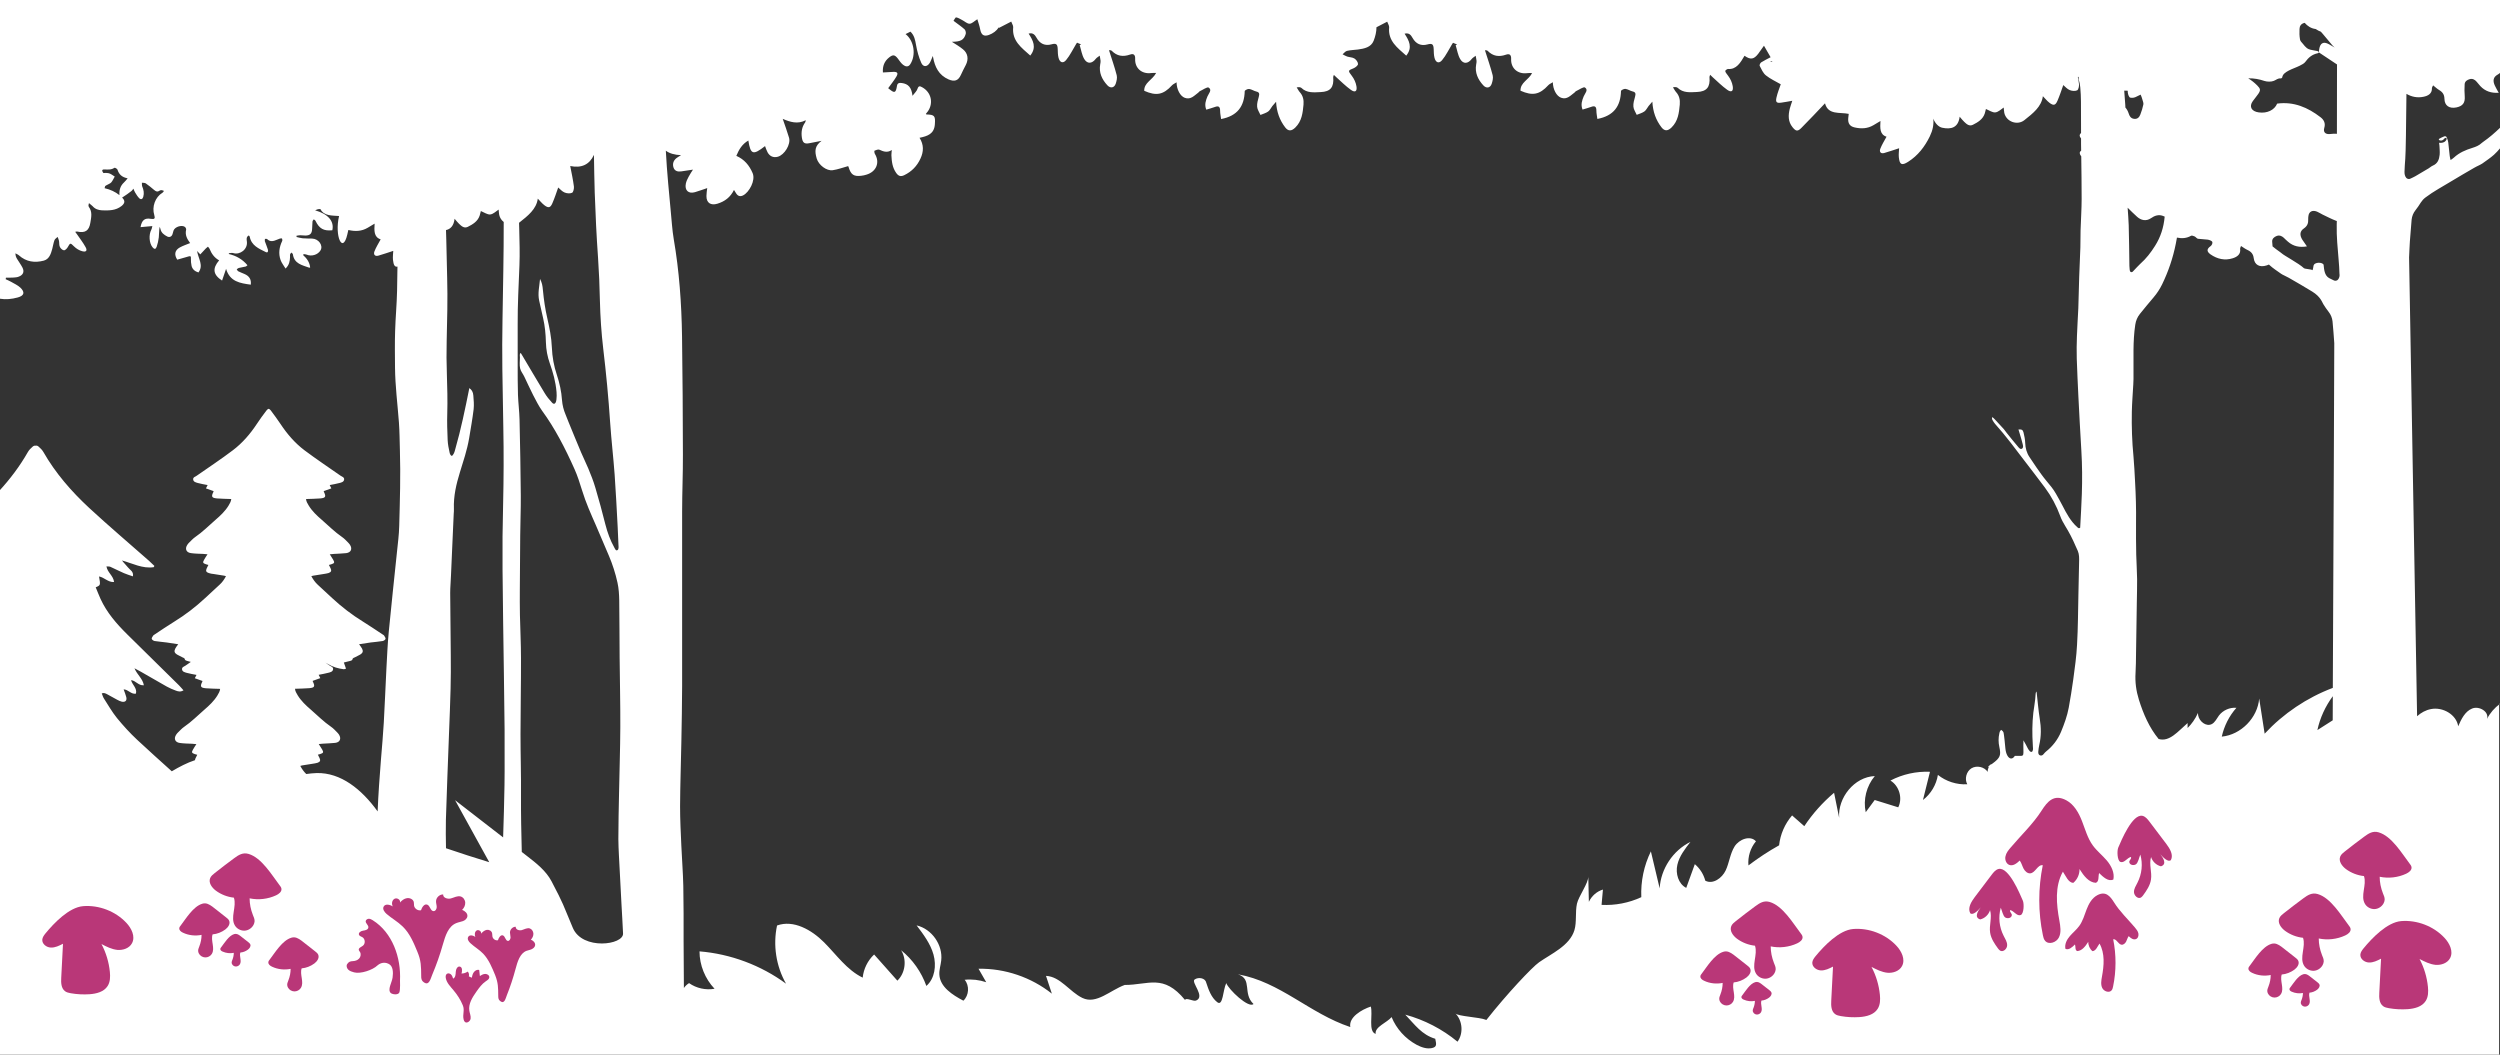 <?xml version="1.0" encoding="utf-8"?>
<!-- Generator: Adobe Illustrator 26.2.1, SVG Export Plug-In . SVG Version: 6.00 Build 0)  -->
<svg version="1.1" id="Layer_1" xmlns="http://www.w3.org/2000/svg" xmlns:xlink="http://www.w3.org/1999/xlink" x="0px" y="0px"
	 width="2560px" height="1080px" viewBox="0 0 2560 1080" style="enable-background:new 0 0 2560 1080;" xml:space="preserve">
<rect x="0" y="0" width="2560" height="1080" fill="#333333" stroke="none"/>
<style type="text/css">
	.st0{fill:#FFFFFF;}
	.st1{fill:#B93778;}
</style>
<path class="st0" d="M2560,720.7c-5.6,4.1-10.2,9.4-13.3,15.5c2.4-7.5-8.2-13.7-15.4-10.6c-7.2,3-11,10.9-14.1,18.1
	c-1.9-12.1-15.9-20-27.9-17.6c-5.3,1-10.2,3.7-14.2,7.3l-8.2-469.8c0.3-5.4,0.4-10.8,0.8-16.3c0.5-7.5,1.1-14.9,1.8-22.4
	c0.4-3.6,1.7-6.8,4-9.7c2-2.5,3.7-5.1,5.4-7.8c1.3-2,2.8-3.7,4.8-5.2c8.3-6.3,17.5-11.1,26.3-16.5c7.8-4.8,15.8-9.3,23.8-14
	c1.5-0.9,3.1-1.6,4.7-2.4c1.1-0.6,2.3-1.1,3.3-1.8c4-2.9,8.3-5.7,12-9c2.3-2.1,4.4-4.4,6.4-6.8v-21c-5.4,5.2-11,10.1-17.2,14.4
	c-0.6,0.4-1.2,0.8-1.7,1.3c-2.7,2.6-6,3.9-9.5,5c-6.9,2.1-13.5,4.9-18.9,9.9c-0.9,0.9-2,1.5-3.5,2.6c-0.4-1.7-0.8-3-0.9-4.3
	c-0.5-4.6-0.9-9.2-1.5-13.8c-0.2-1.6-0.8-3.2-1.4-4.8c-0.4-1.2-1.5-1.8-2.6-1.4c-1.8,0.7-3.5,1.5-5.1,2.4c-0.9,0.5-0.7,1.4,0.3,1.7
	c1.5,0.5,2.8,0.2,3.9-0.8c0.5-0.4,0.8-1.1,1.4-1.4c0.5-0.3,1.2-0.3,1.7-0.4c0,0.6,0.3,1.3,0,1.8c-1.1,2.4-3.6,3.6-6.5,3.4
	c-0.3,0-0.7-0.1-1.1-0.1c0.1,1.1,0.3,2.1,0.4,3.1c0.1,3.1,0.5,6.1,0.2,9.2c-0.5,4.8-2,9-7,11.1c-1.5,0.6-2.8,1.9-4.3,2.8
	c-4.6,2.7-9.1,5.4-13.7,8.1c-1.6,0.9-3.4,1.7-5.1,2.5c-1.3,0.7-3.3,0.2-4.2-1c-1.4-1.8-1.7-3.9-1.7-6c0.2-4.5,0.4-9,0.8-13.5
	c0.5-5.2,0.9-34.6,1.2-66.4c5.3,3.1,11.2,4.3,17.4,3c4.7-0.9,8.9-3.2,8.7-8.8c0-0.9,0.7-1.7,1.2-2.9c2.3,1.8,4.1,3.6,6.2,4.8
	c3.7,2.2,5.3,4.8,5.4,8.9c0.1,7.1,5,10.4,12.3,8.9c6.5-1.4,8.9-4.7,8.5-11.1c-0.3-4.2-0.4-8.5-0.1-12.7c0.2-2.8,2.4-4.4,5.3-5.2
	c2.8-0.7,5.1,0.5,6.9,2.6c1.3,1.5,2.5,3.1,3.9,4.6c5,5.3,11.2,7.3,18.8,6.8c-1.5-2.6-2.8-4.9-3.9-7.2c-2.4-5-1.8-8.9,2.8-11.4
	c1.1-0.6,2-1.3,2.8-2.1V0H0v305.9c5.9,1,12,0.4,18.2-1.3c6.6-1.8,7.6-5.4,2.6-10.1c-2.7-2.5-6.3-4.1-9.6-6c-1.7-1-3.6-1.7-5.4-2.6
	c0.1-0.5,0.2-1.1,0.3-1.6c2.7,0,5.3,0.1,8-0.1c1.8-0.1,3.7-0.3,5.3-1c4.4-1.7,5.7-5.1,3.6-9.2c-1.6-3.1-3.8-6-5.6-9
	c-0.9-1.5-1.6-3.2-1.6-5.6c1.2,0.7,2.6,1.2,3.6,2.1c7.5,6.7,16.2,7.8,25.4,5.4c5.6-1.5,7.3-6.9,8.7-12c0.8-3,1.2-6.1,2.3-9
	c0.5-1.3,2.1-2.2,3.2-3.3c0.5,1.3,1.1,2.6,1.4,4c0.4,2.1,0,4.4,0.9,6.2c0.7,1.6,2.6,3.3,4.1,3.5c1.2,0.2,3.1-1.7,3.9-3.1
	c2.7-4.8,2.7-4.6,6.6-0.8c2.2,2.2,5.2,4,8.1,4.8c4.2,1.2,5.7-0.5,3.6-4.2c-2.6-4.7-5.9-8.9-8.9-13.3c-0.4-0.7-0.9-1.3-1.7-2.3
	c1-0.2,1.5-0.4,2-0.3c8.1,1.8,12.2-0.8,13.5-8.9c0.9-5.5,2.3-11.2-1.5-16.3c-0.3-0.4-0.4-1.1-0.4-1.6c0-0.5,0.2-1,0.5-2.3
	c1.5,1.3,2.7,2.1,3.7,3.1c2.6,3,5.9,4.1,9.8,4.3c7,0.2,13.8,0.3,19.8-4.4c3.4-2.7,4-5.3,0.9-8.4c-0.1-0.1-0.2-0.2-0.3-0.3
	c0.2-0.1,0.5-0.2,0.7-0.4c3.1-1.9,6-4.1,8.9-6.3c0.6-0.4,1-1.1,2-2.4c0.7,1.6,1.1,2.8,1.7,3.8c1.3,2.1,2.6,4.4,4.4,6.1
	c1.6,1.5,3.3,0.9,4-1.5c1.1-3.8,0.4-7.3-1.1-10.8c-0.4-1.1-0.2-2.4-0.3-3.7c1.3,0.2,3,0,4,0.7c3,2,5.7,4.4,8.5,6.7
	c1.7,1.4,3.2,2.3,5.3,0.9c0.6-0.4,1.5-0.8,2.2-0.7c0.9,0,1.7,0.5,2.6,0.8c-0.5,0.6-0.9,1.5-1.6,1.9c-7.3,4.4-11,14.3-8.3,22.9
	c1.1,3.5,0.2,4.4-3.5,3.8c-6.2-1.1-9.3,1.2-10.6,8.5c4-0.4,7.7-0.7,12.1-1.1c-0.3,1-0.4,2.5-1.1,3.8c-2.7,5.2-2.2,13.6,1.3,17.9
	c1.8,2.2,3.2,2.2,4.2-0.4c1.1-3.1,1.8-6.4,2.2-9.7c0.4-3.5,0.2-7.1,0.9-10.8c0.3,0.7,0.7,1.5,0.8,2.2c0.8,3.9,3.7,6,7,7.7
	c2.4,1.2,4.7,0,5.4-2.6c0.4-1.2,0.6-2.4,1-3.5c1.4-3.9,8.5-6.1,11.7-3.7c0.7,0.6,1.4,2,1.2,2.8c-1.3,5.4,1,9.6,4.1,13.7
	c-3.7,1.5-7.3,2.7-10.6,4.5c-5.2,2.9-5.9,7.4-2.6,12.5c4-1.1,7.9-2.3,11.9-3.4c1.9-0.5,2.2,0.1,2.1,2.1c-0.1,2.6,0.1,5.3,0.7,7.8
	c0.9,3.4,3.4,5.5,7,6.6c5.5-7.2-0.1-14-1.4-22c1.4,1.5,2.1,2.2,3.3,3.5c1.9-2.1,3.8-4.1,5.6-6c0.7-0.7,1.5-1.3,2.2-1.9
	c0.6,0.7,1.4,1.4,1.7,2.2c2,5,5,9.2,9.8,11.8c-7.1,8.3-6.3,14.7,3,20.7c1.4-4.1,2.7-8,4.1-12c3.9,13.2,14.4,14.7,25.3,16.2
	c0.7-5.4-1.6-8.9-6.6-11c-2.1-0.9-4.2-1.7-6.2-2.7c-0.7-0.4-1.1-1.3-1.6-2c0.7-0.5,1.3-1.2,2.1-1.4c2.4-0.6,4.8-0.9,7.2-1.5
	c0.5-0.1,0.9-0.7,1.7-1.3c-5.1-6.1-11.5-9.7-19.1-11.5c0-0.3,0.1-0.6,0.1-0.8c1.5-0.1,3.2-0.6,4.6-0.1c6.6,2,14.9-3.8,13.8-12
	c-0.3-2.1-0.8-4.5,1.9-6.1c0.4,0.4,1,0.8,1,1.2c1.7,9.2,9.4,12.3,16.4,15.8c2.3,1.2,2.7-1,2.2-2.6c-0.9-2.9-2.1-5.7-3.1-8.5
	c-0.2-0.7,0.1-1.6,0.1-2.4c0.7,0.1,1.8-0.2,2.2,0.2c3.3,3.3,6.8,2.1,10.3,0.6c0.9-0.4,1.9-0.8,2.8-1.1c0.7-0.2,2.1-0.3,2.2,0
	c0.3,0.8,0.5,1.9,0.1,2.6c-3,6.3-3.9,12.8-1.6,19.3c1,3,3.3,5.7,5.1,8.8c3.9-3.7,4.4-7.7,4.6-11.7c0.1-0.9-0.2-1.8,0-2.7
	c0.2-0.7,0.8-1.3,1.3-2c0.6,0.6,1.5,1.1,1.6,1.7c1.3,9.8,9.5,11.2,16.7,13.8c0.3,0.1,0.6-0.1,1-0.2c-0.5-5.3-3.4-9.3-7.2-12.7
	c0.2-0.3,0.4-0.7,0.5-1c1,0.2,2.1,0.1,3,0.5c5,2.2,11.5,0.3,14.3-4.3c3-5-1.9-11.9-8.6-12.1c-3.3-0.1-6.5,0-9.8-0.3
	c-2.1-0.2-4.1-0.9-6.1-1.3c0-0.4,0-0.9-0.1-1.3c1.3-0.2,2.6-0.5,3.9-0.5c1.8,0,3.6,0.3,5.4,0.3c4.6-0.1,6.5-2,6.7-6.7
	c0.1-2.6,0.2-5.2,0.4-7.7c0.1-0.8,0.8-1.4,1.3-2.2c0.6,0.5,1.5,0.9,1.8,1.6c3.8,7.9,8.3,10.5,17.2,9.6c2.1-9.3-4.3-16.6-17.5-20.4
	c0.1-0.1,0.1-0.2,0.2-0.2c1.3-0.5,2.7-1.2,4-1.1c0.4,0,0.8,0,1.1,0c3.7,7.2,11.7,6.5,19.1,7.1c-4.8,20.8,3.7,39.1,8.4,19.1
	c0.4-1.6,0.7-3.2,1.1-4.8c0.2,0,0.3,0.1,0.5,0.1c6.6,1.5,13.1,1.3,19.2-2.3c2.3-1.4,4.6-2.8,7.2-4.3c-0.4,7.1-0.9,13.8,6.2,16.1
	c-2.3,4.3-4.8,8.2-6.4,12.4c-1.1,2.9,0.3,5.3,4,4.3c5.2-1.5,10.4-3.3,15.3-4.9c-0.1,2.5-0.6,5.9-0.3,9.2c0.6,5.3,1.8,7.5,4.6,6.9
	c-0.1,8.3-0.2,16.7-0.4,25c-0.3,13.7-1.6,27.3-2,41c-0.4,12.5-0.2,25-0.1,37.6c0.2,18.8,2.6,37.3,4,56c0.7,9.4,0.7,18.9,1,28.4
	c0.8,25.9,0,51.8-0.7,77.6c-0.2,8.9-1.4,17.8-2.3,26.6c-2.8,27.2-5.8,54.4-8.4,81.7c-1.2,12.4-1.7,24.9-2.4,37.4
	c-1,18.5-1.6,37.1-2.7,55.7c-0.7,12.6-1.9,25.2-2.9,37.8c-1.4,17.7-2.7,35.4-3.4,53.1c-16.5-22.9-37.8-39.8-62.3-39.3
	c-3.6,0.1-7.2,0.5-10.8,1c-2.5-2.4-4.4-5.1-6.1-8.3c0.8-0.2,1.3-0.4,1.8-0.5c3.6-0.6,7.2-1.1,10.7-1.7c1.7-0.3,3.5-0.5,5.1-1
	c2.8-1,3.3-2.3,2.1-4.9c-0.5-1.1-1-2.1-1.7-3.4c1-0.3,1.7-0.5,2.5-0.7c3.2-1,3.5-1.8,1.9-4.6c-1.1-1.8-2.3-3.6-3.5-5.6
	c1.8-0.2,3.1-0.3,4.4-0.4c4.2-0.3,8.3-0.3,12.5-0.8c4.9-0.6,6.4-4.4,3.8-8.5c-0.6-0.9-1.3-1.7-2.1-2.5c-1.9-1.9-3.7-3.9-5.9-5.4
	c-7.6-5.2-14-11.7-20.9-17.7c-5-4.3-9.8-8.8-13.3-14.5c-1.3-2.2-2.7-4.3-2.8-6.8c5-0.2,9.8-0.2,14.5-0.6c5.6-0.5,6.2-1.8,3.7-6.9
	c-0.1-0.1,0-0.2-0.1-0.6c2.5-0.9,5.1-1.8,7.8-2.8c-0.6-1.3-1.1-2.2-1.7-3.4c3.4-0.7,6.8-1.2,10-2.1c2-0.5,4.6-1.1,4.8-3.7
	c0.2-2.2-2.2-2.8-3.7-3.8c-1.4-0.9-2.7-1.9-4.1-2.8c1,0.5,1.9,1,2.8,1.5c5,3,10.3,4.5,15.9,5.2c0.6,0.1,1.2-0.3,2.3-0.6
	c-0.8-2.3-1.5-4.3-2.2-6.3c2.4-0.6,4.6-1.1,6.8-1.7c0.7-0.2,1.9-0.7,1.9-1.2c0.2-1.8,1.7-1.9,2.8-2.5c1.7-1,3.6-1.7,5.4-2.8
	c2.6-1.6,3.1-3.5,1.7-6.1c-0.7-1.4-1.8-2.6-3-4.4c4.2-0.7,8-1.3,11.8-1.8c4.1-0.5,8.3-0.8,12.4-1.5c1.1-0.2,2.7-1.3,2.9-2.2
	c0.2-1-0.9-2.3-1.5-3.4c-0.2-0.4-0.8-0.7-1.3-1c-6.7-4.4-13.4-9-20.2-13.2c-11.4-7-21.9-15.1-31.7-24.2c-4.9-4.6-9.8-9.2-14.8-13.7
	c-2.7-2.5-4.7-5.4-6.5-8.7c0.8-0.2,1.3-0.4,1.8-0.5c3.6-0.6,7.2-1.1,10.7-1.7c1.7-0.3,3.5-0.5,5.1-1c2.8-1,3.3-2.3,2.1-4.9
	c-0.5-1.1-1-2.1-1.7-3.4c1-0.3,1.7-0.5,2.5-0.7c3.2-1,3.5-1.8,1.9-4.6c-1.1-1.8-2.3-3.6-3.5-5.6c1.8-0.2,3.1-0.3,4.4-0.4
	c4.2-0.3,8.3-0.3,12.5-0.8c4.9-0.7,6.4-4.4,3.8-8.5c-0.6-0.9-1.3-1.7-2.1-2.5c-1.9-1.9-3.7-3.9-5.9-5.4c-7.6-5.2-14-11.7-20.9-17.7
	c-5-4.3-9.8-8.8-13.3-14.5c-1.3-2.2-2.7-4.3-2.8-6.8c5-0.2,9.8-0.2,14.5-0.6c5.6-0.5,6.2-1.8,3.7-6.9c-0.1-0.1,0-0.2-0.1-0.6
	c2.5-0.9,5.1-1.8,7.8-2.8c-0.6-1.3-1.1-2.2-1.7-3.4c3.4-0.7,6.8-1.2,10-2.1c2-0.5,4.6-1.1,4.8-3.7c0.2-2.2-2.2-2.8-3.7-3.8
	c-12.3-8.6-24.9-17-36.9-26c-9.8-7.4-17.8-16.7-24.6-27c-3.1-4.7-6.5-9.2-9.9-13.8c-0.7-1-1.5-1.5-2.2-1.7c-0.7,0.2-1.5,0.7-2.2,1.7
	c-3.4,4.5-6.8,9-9.9,13.8c-6.8,10.3-14.8,19.6-24.6,27c-12,9.1-24.6,17.4-36.9,26c-1.5,1-3.9,1.6-3.7,3.8c0.2,2.6,2.8,3.1,4.8,3.7
	c3.2,0.9,6.5,1.4,10,2.1c-0.6,1.2-1,2.1-1.7,3.4c2.8,1,5.3,1.9,7.8,2.8c0,0.4,0,0.5-0.1,0.6c-2.5,5.1-1.9,6.4,3.7,6.9
	c4.8,0.4,9.6,0.4,14.5,0.6c-0.2,2.5-1.5,4.6-2.8,6.8c-3.5,5.7-8.3,10.2-13.3,14.5c-6.9,6-13.3,12.5-20.9,17.7
	c-2.2,1.5-4,3.6-5.9,5.4c-0.8,0.7-1.5,1.6-2.1,2.5c-2.7,4.1-1.1,7.9,3.8,8.5c4.1,0.6,8.3,0.6,12.5,0.8c1.3,0.1,2.6,0.2,4.4,0.4
	c-1.3,2-2.5,3.7-3.5,5.6c-1.6,2.8-1.3,3.5,1.9,4.6c0.7,0.2,1.5,0.4,2.5,0.7c-0.7,1.3-1.2,2.3-1.7,3.4c-1.2,2.7-0.7,4,2.1,4.9
	c1.6,0.6,3.4,0.8,5.1,1c3.6,0.6,7.2,1.1,10.7,1.7c0.5,0.1,1,0.3,1.8,0.5c-1.8,3.4-3.8,6.3-6.5,8.7c-4.9,4.5-9.9,9.1-14.8,13.7
	c-9.8,9.1-20.3,17.2-31.7,24.2c-6.9,4.2-13.5,8.8-20.2,13.2c-0.4,0.3-1,0.6-1.3,1c-0.6,1.1-1.8,2.4-1.5,3.4c0.2,0.9,1.8,2,2.9,2.2
	c4.1,0.7,8.3,0.9,12.4,1.5c3.8,0.5,7.6,1.2,11.8,1.8c-1.3,1.8-2.3,3-3,4.4c-1.4,2.7-0.9,4.5,1.7,6.1c1.7,1,3.6,1.8,5.4,2.8
	c1.1,0.6,2.6,0.7,2.8,2.5c0.1,0.5,1.2,0.9,1.9,1.2c1.3,0.4,2.7,0.7,4.1,1.1c-1.8,1.2-3.5,2.4-5.3,3.7c-1.5,1-3.9,1.6-3.7,3.8
	c0.2,2.6,2.8,3.1,4.8,3.7c3.2,0.9,6.5,1.4,10,2.1c-0.6,1.2-1,2.1-1.7,3.4c2.8,1,5.3,1.9,7.8,2.8c0,0.4,0,0.5-0.1,0.6
	c-2.5,5.1-1.9,6.4,3.7,6.9c4.8,0.4,9.6,0.4,14.5,0.6c-0.2,2.5-1.5,4.6-2.8,6.8c-3.5,5.7-8.3,10.2-13.3,14.5
	c-6.9,6-13.3,12.5-20.9,17.7c-2.2,1.5-4,3.6-5.9,5.4c-0.8,0.7-1.5,1.6-2.1,2.5c-2.7,4.1-1.1,7.9,3.8,8.5c4.1,0.6,8.3,0.6,12.5,0.8
	c1.3,0.1,2.6,0.2,4.4,0.4c-1.3,2-2.5,3.7-3.5,5.6c-1.6,2.8-1.3,3.5,1.9,4.6c0.7,0.2,1.5,0.4,2.5,0.7c-0.7,1.3-1.2,2.3-1.7,3.4
	c-0.4,0.8-0.6,1.5-0.6,2.1c-8.2,2.7-16,6.8-23.8,11.4c-11.9-10.7-23.8-21.4-35.5-32.3c-7.4-6.9-14.2-14.4-20.6-22.2
	c-5-6.2-9-13.2-13.3-19.9c-1-1.5-1.5-3.4-2.3-5.4c2.5-0.9,4.1,0.2,5.7,1c3.4,1.8,6.6,3.7,10,5.5c1.5,0.8,3.1,1.6,4.7,2
	c3.7,0.8,5.6-1.1,4.7-4.7c-0.6-2.5-1.7-5-2.7-7.9c4.9,0.2,7.6,5.3,12.6,4.4c1.4-5.7-3.7-8.9-5-13.8c4.8,0.3,7.5,5.8,13.1,5.2
	c-1.1-6.8-6.8-10.6-9.6-17.4c2.7,1.5,4.5,2.4,6.3,3.4c8.9,5.1,17.8,10.3,26.7,15.3c3,1.7,6.2,3,9.4,4.2c2.2,0.8,4.7,1.6,7.8-0.3
	c-1.7-1.9-3.1-3.6-4.6-5.1c-17.8-17.5-35.6-35-53.3-52.5c-10.7-10.6-20.6-22-27-35.9c-1.8-3.9-3.3-8-5-12c5-2.1,5-2.1,3.4-11.1
	c5.4,0.9,9.2,6.1,15.4,5.7c-0.7-6.5-6.8-9.7-7.8-16c1.6,0.1,3,0,4,0.4c4.7,2.1,9.2,4.5,13.9,6.5c2.9,1.3,5.9,2.1,9.2,3.3
	c0.9-5.1-3-6.5-4.9-9c-2-2.5-4.3-4.6-6.3-7.3c10.8,3,21,8.6,32.5,6.9c0.2-0.4,0.4-0.9,0.7-1.3c-1.9-1.8-3.7-3.6-5.6-5.3
	c-20.4-18-41.2-35.6-61.2-54.1c-18.2-16.9-34.5-35.6-46.9-57.3c-1.2-2.1-3-3.8-4.8-5.4c-1-0.9-2-1.3-3.1-1c-1.1-0.2-2.1,0.1-3.1,1
	c-1.8,1.6-3.6,3.3-4.8,5.4c-8.3,14.6-18.3,27.8-29.5,40V1080h2560V720.7z M127,186.8c-3.8,3.5-5,7.8-4.7,12.8c0,0.1,0,0.2,0,0.2
	c-4.3-3.4-9.2-5.7-15.2-7.1c0.2-0.7,0.4-1.5,0.6-2.2c0.4-0.3,0.8-0.6,1.3-0.8c1.6-1,3.7-1.6,4.9-2.9c1.5-1.7,2.4-4,3.6-6
	c-2.1-1.2-4.2-3.1-6.5-3.5c-1.6-0.3-3.4-0.3-5.1-0.1c-0.2-0.3-0.4-0.6-0.6-0.9c-1.1-1.5-0.8-2.9,1.5-2.8c3.6,0.1,7.1,0.6,10.4-1.7
	c0.4-0.3,2.8,1,3.1,1.9c1.5,4.9,4.6,7.8,10.4,8.9C129.2,184.3,128.3,185.7,127,186.8z M2354.7,29.7c0.1-2.8,1.3-5.4,5.2-6.3
	c0,0,0,0,0.1,0c2.9,3.3,6.5,5.7,11.1,6.3c0.1,0,0.2,0,0.3,0.1c1.6,1.1,3.3,2,5.2,2.7c0.7,0.7,1.4,1.6,2.1,2.4
	c3.3,3.9,6.5,7.9,9.9,11.8c0.7,0.7,1.4,1.4,2.1,2c-3.8-2.1-8.2-5.5-11.5-4.8c-4.1,0.8-4.5,7.2-4.6,9.4c-0.5-0.4-0.9-0.8-1.5-1
	c-2.4-0.5-4.8-0.8-7.2-1.4c-1.3-0.3-2.7-0.9-3.6-1.6c-1.6-1.3-2.9-2.8-4.1-4.4c-1.2-1.4-2.8-2.9-3-4.5
	C2354.6,36.9,2354.5,33.3,2354.7,29.7z M2302.5,80.2c5.7-0.1,11,0.9,16.3,2.7c2.7,0.9,6.9,1,9.6-0.1c2.4-0.9,4.1-2.9,7.3-2.5
	c0.4,0,1.2-0.6,1.3-1c0.4-3.4,3.5-5.3,6.6-7c3.6-1.9,7.7-3.2,11.3-5c2.2-1.1,4.6-2.3,5.8-4c3-4.1,6.6-7.5,12.7-8.8
	c0.5-0.1,0.8-0.5,1.2-0.9c0,0.1,0,0.1,0,0.1l18.5,12.3L2393,137c-2.1-0.2-4.3-0.1-6.5,0.2c-5.3,0.7-7.8-1.8-6.4-6.4
	c1.3-4.4-0.2-7.9-3.8-10.7c-13.1-10.1-27.5-16.3-44.5-14c-2.7,6.6-10.3,10.2-18.8,9c-7.6-1-10.2-6-6.1-11.6c1.8-2.5,3.9-4.9,5.6-7.4
	c2.5-3.7,2.3-5.2-1.1-8.6c-2.8-2.8-5.8-5.2-9.1-7.2C2302.4,80.2,2302.5,80.2,2302.5,80.2z M2091.9,93.6c0.1,0,0.2,0,0.2,0.1
	c-0.1,0.1-0.2,0.2-0.3,0.3C2091.8,93.9,2091.9,93.8,2091.9,93.6z M550.9,198.6c0.1,0,0.2,0,0.2,0.1c-0.1,0.1-0.2,0.2-0.3,0.3
	C550.8,198.9,550.9,198.8,550.9,198.6z M516.6,804.1c-0.3,17.8-0.8,35.6-1.4,53.4c-16.4-12.7-32.8-25.4-49.2-38.1
	c11.7,21.2,23.3,42.3,35,63.5c-14.8-4.5-29.6-9.3-44.3-14.3c-0.2-9.7-0.3-19.4-0.1-29.1c0.4-14.5,1-29.1,1.5-43.6
	c0.6-15,1.2-30.1,1.7-45.1c0.6-15.2,1.2-30.4,1.6-45.6c0.3-11.3,0.3-22.7,0.2-34c-0.2-21.3-0.5-42.6-0.6-64c0-5.9,0.6-11.8,0.8-17.7
	c0.4-9.1,0.8-18.2,1.2-27.3c0.5-12,1.1-24,1.6-35.9c0.1-1.7,0.3-3.4,0.2-5.1c-0.5-13.5,2.5-25.6,6.1-37.4
	c3.5-11.5,7.4-22.7,9.5-35.1c1.6-9.8,3.4-19.6,4.6-29.6c0.5-4.5,0.1-9.4-0.3-14.1c-0.2-3.6-1.8-6-4.1-7.6
	c-4.3,21.4-8.6,42.4-14.4,62.5c-0.4,1.4-0.7,2.9-1.3,4.1c-0.6,1.2-1.6,2.9-2.4,2.8c-0.8-0.1-1.9-1.9-2.1-3.3
	c-0.9-4.2-1.8-8.4-2-12.8c-0.4-9.1-0.7-18.3-0.4-27.4c0.4-13.4,0-26.7-0.4-40.1c-0.4-11.3-0.5-22.7-0.2-34
	c0.5-21.5,1.1-42.9,0.5-64.5c-0.4-13-0.5-26.1-0.9-39.1c-0.1-3.3-0.2-6.7-0.3-10c4.7-1,8-4.5,8.8-11.6c1.8,2.1,3.1,3.8,4.6,5.2
	c2.5,2.4,5.2,4.9,8.9,3.1c5.2-2.6,10.2-5.6,12.2-11.6c0.6-1.9,1-3.9,1.2-4.6c3.4,1.4,6.7,3.8,9.6,3.5c3.1-0.3,6-3.3,8.6-5
	c0.2,1.4,0.2,3.5,0.6,5.5c0.7,3,2.3,5.4,4.6,7.2c0.1,16.5-0.2,33.1-0.4,49.6c-0.4,33.7-1.5,67.3-1,101c0.3,20,0.6,40.1,1,60.1
	c0.5,25.9,0.4,51.7-0.2,77.6c-0.6,22.5-0.8,45-0.6,67.5c0.3,36.1,0.9,72.1,1.4,108.1c0.2,18.6,0.5,37.2,0.7,55.9
	C516.6,766.2,516.9,785.2,516.6,804.1z M586.6,950.2c-10.9-25.8-8.8-22.9-21.8-47.7c-5.6-10.7-15.5-18.5-25.1-25.9
	c-1.8-1.4-3.6-2.8-5.4-4.2c-0.5-19.2-0.9-38.4-0.8-57.6c0.2-21-0.5-42-0.5-63c0-25.9,0.6-51.8,0.5-77.7c0-14.9-0.8-29.7-1.1-44.6
	c-0.2-8.6-0.1-17.3-0.1-25.9c0.1-18.5,0.2-36.9,0.4-55.3c0.1-13.5,0.7-27.1,0.6-40.6c-0.2-26.1-0.7-52.1-1.3-78.2
	c-0.2-8.4-1.3-16.8-1.6-25.2c-0.3-10-0.3-20-0.3-29.9c0-14.1,0-28.1,0-42.2c-0.1-20.2,1-40.2,1.8-60.3c0.5-12.3,0.1-24.7-0.2-37
	c-0.1-2.3-0.1-4.5-0.2-6.8c0.1-0.1,0.2-0.2,0.3-0.2c8.7-6.9,17.5-13.7,18.9-24.5c2.1,2.1,4.2,4.8,6.8,6.8c4.1,3.1,6.1,2.6,8.1-2
	c2.3-5.3,4.1-10.8,6-16.2c2,1.7,4,4.1,6.5,5.1c2.3,1,5.6,1.3,7.7,0.3c1.3-0.6,2.1-4.2,1.9-6.3c-0.9-7-2.4-14-3.8-21.1
	c11.5,2.4,19.7-1.4,24.3-11.4c0.2,12.9,0.4,25.8,0.8,38.7c0.8,22.3,1.8,44.5,3.4,66.7c1,14.5,1.6,29.2,1.9,43.8
	c0.4,16.5,1.5,33,3.4,49.2c3,25.1,5.4,50.4,7.1,75.8c1.2,17.8,3.3,35.5,4.6,53.3s2.1,35.7,3.1,53.6c0.3,6.1,0.6,12.2,0.8,18.2
	c0.1,1.9,0.5,4.5-1,5.4c-1.7,1.1-2.5-1.3-3.4-2.9c-3.9-7-6.8-14.8-9-23.4c-3.2-12.6-6.5-25.1-10.2-37.4c-2-6.9-4.6-13.4-7.3-19.9
	c-2.3-5.6-5-10.8-7.3-16.3c-4.4-10.3-8.6-20.8-12.9-31.2c-1.1-2.6-2-5.3-3.1-7.8c-1.9-4.5-3.2-9.4-3.6-14.6
	c-0.6-9.2-2.6-17.8-5.3-26c-3-8.9-4.7-18.2-5.1-28.1c-0.4-10.4-2.5-20.2-4.7-30c-2.1-9.1-3.5-18.5-4.4-28.1c-0.5-5.7-1-7.9-3-12
	c-0.7,7.9-2.5,14.8-0.9,22.2c1.4,6.1,2.7,12.1,4.1,18.2c1.8,7.9,2.6,16.1,2.8,24.4c0.2,7.8,1.6,14.9,4,21.7c3.3,9.2,6,18.8,6.9,29.4
	c0.2,2.5,0.2,5.1-0.1,7.5c-0.5,4.4-2.4,5.8-4.7,3.1c-2.7-2.9-5.3-6.1-7.5-9.8c-8-13.2-15.9-26.7-23.8-40c-0.2-0.4-0.5-0.6-0.8-0.9
	c-1.1,1.3-0.6,3.1-0.6,4.7c-0.1,3.7-0.5,7.7,0.2,11.1c0.7,3.1,2.8,5.4,4.2,8.3c3.1,6.4,6,13,9.2,19.2c2.9,5.5,5.7,11.2,9.1,15.9
	c12.9,17.6,23.6,38.2,33.3,60c3,6.7,5.3,14,7.6,21.4c3.9,12.8,9.1,24.3,14.2,35.9c4.5,10.4,8.9,20.9,13.4,31.4
	c3.6,8.5,6.6,17.7,8.7,27.3c1.3,5.8,1.7,12.2,1.8,18.4c0.3,19.5,0.2,38.9,0.4,58.4c0.2,23.7,0.8,47.4,0.7,71.1
	c-0.1,22.7-0.9,45.3-1.3,68c-0.3,15.6-0.7,31.1-0.7,46.7c0.1,10.8,0.9,21.6,1.4,32.4c0.6,11.5,1.2,22.9,1.8,34.4
	c0.5,9.9,1.2,19.9,1.6,29.8C638.8,967.7,596.4,973.3,586.6,950.2z M2131.8,505.9c-0.4,11.6-1.1,23.1-1.7,34.5
	c-1.5,1.1-2.1,0.1-3.1-0.7c-6.7-6-10.9-13.9-15-21.9c-2.1-4.1-4.4-8.2-6.7-12.2c-2.7-4.8-6.2-9-9.7-13.1c-3.7-4.4-7-9.2-10.3-13.9
	c-2.4-3.4-4.7-6.9-7-10.4c-3-4.4-4.3-9.3-4.5-14.7c-0.1-3.6-0.9-7.1-1.7-10.6c-0.7-2.8-2-3.4-5.2-3.1c0.5,1.6,0.9,3.1,1.4,4.6
	c1,3.4,2.1,6.8,2.9,10.3c0.4,1.6,1,3.8-0.8,4.8c-1.6,0.9-2.9-0.8-3.9-2c-4-4.7-7.9-9.5-11.7-14.3c-1-1.2-1.9-2.6-2.9-3.8
	c-3.1-3.5-6.3-6.9-9.5-10.3c-0.6-0.7-1.4-1.3-2.3-2c-0.6,1.3-0.2,2.3,0.3,3.2c0.8,1.3,1.5,2.6,2.5,3.7c11.2,12.4,21.1,26,31.3,39.3
	c6.6,8.7,13.3,17.2,19.8,26c6.6,8.9,11.8,18.6,15.7,29.2c1.2,3.4,3,6.7,4.9,9.8c4.1,6.6,7.7,13.5,10.7,20.6c0.8,1.8,1.6,3.5,2.4,5.3
	c1.5,3.6,1.4,7.5,1.3,11.3c-0.2,10.9-0.5,21.8-0.7,32.8c-0.4,17.3-0.4,34.5-1.4,51.8c-0.6,12-2.3,23.9-3.9,35.8
	c-1.3,9.6-2.9,19.2-4.6,28.7c-1.6,8.6-4.6,16.8-7.9,24.8c-3.4,8.1-8.6,14.8-15.4,20.2c-0.7,0.6-1.8,1.7-2.3,2.4
	c-1,1.4-2.3,2-3.8,1.5c-1.2-0.4-2-1.7-1.8-3.8c0.2-2.3,0.5-4.6,1-6.8c2.1-9,2-17.9,0.5-27c-1.4-8.7-2.1-17.5-3.1-26.3
	c-0.1-0.5-0.1-1-0.6-1.5c-0.2,0.7-0.4,1.5-0.5,2.2c-0.3,3.8-0.5,7.6-1.2,11.4c-1.9,10.9-2.4,21.8-2.1,32.8c0.1,3.5,0.4,7,0.5,10.5
	c0.1,1,0.2,2,0,2.9c-0.1,0.8-0.6,1.8-1.2,2c-0.6,0.2-1.6-0.2-2.1-0.8c-0.8-0.8-1.4-1.9-2-2.9c-1.4-2.7-2.7-5.4-4.4-8.1
	c0,1.8-0.1,3.5-0.1,5.3c0,2.3,0.1,4.6,0.1,6.9c0,3.3-0.7,3.9-3.6,3.7c-1.7-0.1-3.5,0-5.2,0c-2.3,3.7-5.4,3.6-7.6-0.2
	c-1.3-2.3-1.8-4.8-2.1-7.5c-0.2-2.7-0.5-5.5-0.8-8.2c-1.1-8.7-0.5-8.2-3.3-10.7c-1.5,0.7-1.8,2.3-2.1,3.7c-1,4.5-1,9.1,0,13.6
	c1.8,8.5,1.3,11.2-7.3,17.4c-0.7,0.5-1.1,0.7-1.6,0.7l-2.4,2.1c0.1,0.4,0.3,0.7,0.4,1c-0.7,1.3-1.1,2.8-1,4.5
	c-3.5-5.2-11.2-6.9-16.6-3.7c-5.3,3.3-7.3,11-4.3,16.4c-10.8,0.6-21.7-2.9-30.1-9.6c-1.6,10.1-7.2,19.5-15.3,25.7
	c2.4-9.6,4.8-19.3,7.2-28.9c-14-0.6-28.1,2.5-40.5,9c9,5.4,12.7,18.1,8,27.4c-8-2.5-16.1-5-24.1-7.5c-3.1,4.2-6.1,8.3-9.2,12.5
	c-2.8-12.9,0.8-26.9,9.3-37c-21,0.8-38.1,22.3-36.5,42.8c-1.7-8.6-3.5-17.2-5.2-25.7c-11.7,9.9-22,21.4-30.5,34.2
	c-4.2-3.7-8.3-7.3-12.5-11c-7.4,8.6-12.1,19.4-13.3,30.6c-10.9,6.1-21.4,13-31.4,20.6c-0.8-8.8,2-17.9,7.7-24.7
	c-5.8-6.5-17.3-2.1-21.9,5.3s-5.4,16.6-9.1,24.5s-13.2,14.7-20.9,10.5c-1.7-6.5-5.5-12.5-10.7-16.9c-2.9,8.1-5.9,16.2-8.8,24.3
	c-8.1-4.1-11.1-14.8-9.1-23.6c2-8.9,7.8-16.3,13.4-23.5c-17.9,8.8-30.4,27.7-31.5,47.6c-3-12.6-6-25.3-9-37.9
	c-7.1,14.5-10.5,30.8-9.8,46.9c-12.7,5.9-26.8,8.6-40.7,7.9c0.5-5.2,0.9-10.4,1.4-15.7c-6.3,1.9-11.6,6.6-14.4,12.6
	c-0.2-8.6-0.4-17.3-0.6-25.9c0.2,6.7-9.9,20.1-11.6,27.8c-1.9,8.8-0.1,18.7-2.6,27.1c-4.8,15.9-23.5,24-36.1,32.8
	c-7.2,5-33.4,32.9-54.1,59.2c-0.3-0.1-0.6-0.3-1-0.4c-5.7-2.4-28-3.4-30.6-6.3c7.3,7.5,8.3,20.4,2.1,28.9
	c-15.6-12.9-34-22.4-53.5-27.7c9.9,10.4,16.9,20.6,30.7,24.7c1.1,5.4,2,8.3-3.3,9.5c-5.4,1.2-11-0.8-15.9-3.4
	c-11.4-6.2-20.6-16.3-25.5-28.3c-4.6,5.6-17.6,10.1-16.3,17.2c-7.9-2.3-2.7-20.1-5-28c-9.6,3.2-22.8,11-21,21
	c-41.8-13.9-71.7-46.3-115-54c15.1,5,4.4,19.5,15.9,30.4c-5,4.8-25.6-14.9-27.9-21.4c-3.5,6.9-3.2,24.3-9.3,19.5
	c-6.1-4.8-8.8-12.6-11.2-19.9c-0.9-4.8-7.9-6.1-11.9-3.3s11.4,17.6,1.4,21.6c-2.8,1.1-10.4-3.5-11.2-0.6
	c-22.2-27.1-37.4-15.4-61.8-15.4c-14.9,5.4-29,20.2-43.3,13.3c-13.3-6.4-22.5-21.9-37.3-22.6c2,6.1,4,12.2,6,18.2
	c-21.1-16.8-48.1-26-75.1-25.5c2.6,4.6,5.3,9.2,7.9,13.8c-7.1-2.4-14.7-3.3-22.1-2.5c5.1,6,4.5,16-1.3,21.4
	c-11.2-5.9-23.9-14-24.6-26.7c-0.3-4.9,1.4-9.6,1.9-14.4c1.9-15.9-9.6-32.4-25.2-36c7,9.2,14.2,18.8,17.3,29.9
	c3.1,11.2,1.4,24.5-7.3,32.1c-5.1-14.3-14.1-27.1-25.9-36.6c6.1,9.6,4.4,23.4-3.8,31.2c-7.9-8.9-15.9-17.9-23.8-26.8
	c-6.6,6.2-10.8,14.8-11.7,23.7c-16.2-7.8-26.9-23.5-39.6-36.2c-12.7-12.7-31.2-23.3-48.1-17.2c-4.3,20.1-1,41.7,9.2,59.6
	c-25.7-18.9-56.8-30.5-88.6-33.1c0,14.1,5.7,28.1,15.4,38.3c-9,1.6-18.6-0.5-26.1-5.8c-2.1,1.3-3.9,3-5.3,5
	c-0.2-16.2-0.3-32.4-0.3-48.7c0-18.6,0.1-37.2-0.3-55.8c-0.3-13.7-1.4-27.3-2-41c-0.6-13.5-1.3-27-1.3-40.5
	c0.1-21.8,0.9-43.6,1.3-65.5c0.3-19.3,0.8-38.6,0.8-57.9c0.1-59.6-0.1-119.2,0-178.8c0-19.3,0.9-38.6,0.8-57.9
	c-0.1-40.5-0.3-80.9-0.9-121.4c-0.5-33.6-2.9-66.8-8.5-99.4c-1.6-9.4-2.1-19.3-3.1-29c-0.9-9.4-1.7-18.8-2.6-28.2
	c-1-11.1-1.8-22.2-2.4-33.3c3.7,2.8,8.9,4.3,15.6,4.6c-2.4,1.5-3.6,2.1-4.7,3c-3.3,2.6-4.3,6.2-2.9,10c1.3,3.4,4.5,4.1,7.8,3.6
	c4-0.6,8.1-1.2,12-1.8c-1.5,2.3-3.1,4.8-4.5,7.4c-1.2,2.2-2.3,4.5-2.8,6.9c-1.4,6.9,2.7,10.7,9.3,8.8c4.3-1.3,8.5-2.8,12.6-4.2
	c-0.3,2.6-0.8,5.3-0.8,8.1c-0.1,7.3,4.7,9.9,11.2,7.9c7.6-2.3,13.3-6.6,17-14.1c1,1.6,1.6,2.7,2.4,3.8c1.8,2.6,4,3.2,6.9,1.8
	c6.2-3.1,13-15.3,9.8-22.8c-3.4-8-8.5-14.1-16.7-17.7c2.7-6.5,5.9-12,12.3-15.7c2.3,14.5,4.8,15.3,17.1,5.7c0.8,2.1,1.5,4.4,2.6,6.4
	c2.3,4.2,6.1,5.7,10.5,4.5c6.8-1.9,13.4-12.6,11.5-19.4c-1.9-6.5-4.3-12.9-6.5-19.4c7.4,3.2,15.3,5.8,23.6,1.4
	c-0.2,0.8-0.2,1.6-0.6,2.2c-3.4,4.7-4.2,9.9-3.4,15.5c0.8,5.4,2.6,6.9,7.9,5.8c4.1-0.8,8.2-1.6,12.3-2.4c-7.1,5.3-7.2,10.5-5,18.1
	c2,6.8,10.2,12.9,16.4,12c5.3-0.8,10.4-2.7,15.8-4.2c-0.1-0.3,0.2,0.4,0.5,1.1c2.3,7.6,5.2,9.7,12.8,8.8c1.9-0.2,3.8-0.6,5.6-1.2
	c10.1-3.1,13.8-12.5,8.5-21.2c-0.6-0.9-0.7-3.2-0.4-3.3c1.6-0.6,3.7-1.6,5-1c4.1,1.9,8.1,3.4,12.7,0.3c-0.2,2.2-0.4,3.8-0.4,5.4
	c0.3,6.4,1,12.6,4.9,18.1c2.2,3.1,4.5,4.1,8.2,2.3c7.7-3.7,13.2-9.4,16.7-17.1c3.3-7.1,3.5-14.1-1-21.2c8.2-1.7,15-3.9,15.7-13.8
	c0.6-8.5-0.1-9.9-8.7-10.1c-0.1,0-0.3-0.4-0.5-0.6c0.7-0.9,1.5-1.8,2.2-2.8c5.8-8.6,3.1-19.4-5.9-24.4c-2.3-1.3-3.8-1.8-4.9,1.6
	c-0.8,2.4-3,4.3-5.1,7.1c-1-8.6-4.3-12.2-11-13.1c-2.4-0.3-4.5-0.1-4.9,3c-1.2,7.2-2.4,7.7-7.9,3.2c-0.6-0.5-1.1-0.9-1.1-0.9
	c2.9-4,5.9-7.7,8.3-11.7c2.2-3.7,1.3-5.1-3-5c-3.6,0.1-7.2,0.4-10.7,0.6c-0.5-6.6,1.6-11.6,6.4-15.4c3.9-3.1,5.8-2.8,8.9,1.2
	c1.7,2.2,3.2,4.7,5.4,6.4c2.3,1.8,5.2,2.6,7.3-0.6c6.1-9.4,4-24-4.8-30.9c1.8-0.9,3.4-1.7,5-2.5c4,3.9,4.8,8.5,5.7,13.5
	c1.1,6.3,2.8,12.7,5.4,18.5c2,4.5,6,4.2,8.6,0.1c1.3-2.2,2.1-4.7,3.2-7.2c0.1,0.5,0.2,0.9,0.3,1.4c1.8,9.9,5.8,18.2,15.8,22.6
	c6.1,2.6,9.9,1.4,12.6-4.5c1.6-3.5,3.3-6.9,5.1-10.3c3-5.8,2.2-11.9-2.9-16c-3.5-2.9-7.5-5.2-11.4-7.7c9.1-0.1,12.3-1.8,14.2-8
	c0.4-1.4-0.2-3.8-1.2-4.8c-3.4-3-7.1-5.5-11.3-8.7c0.8-1.1,1.9-3.6,2.7-3.5c2.1,0.3,4.1,1.7,6.1,2.7c2.6,1.3,5.1,3.8,7.6,3.8
	c2.4,0,4.8-2.6,8-4.6c1,3.3,2.3,7,3,10.8c1.1,5.3,3.7,7.1,8.8,5.3c4.4-1.6,7.8-4.2,10.1-7.7c0.1,0.1,0.2,0.2,0.4,0.4
	c3.9-2,7.9-4.1,12.4-6.4c0.7,2.1,2.1,4,2,5.7c-1.4,14.1,8.5,21,17.5,29.1c6.8-8.5,2.8-15.5-1.7-22.5c4.6-1.2,6.5,1.4,8.2,4.4
	c3.4,6.1,8.7,8.4,15.2,6.6c4.8-1.3,6.2-0.3,6.4,4.8c0.1,2.9,0.1,5.9,0.8,8.8c1.2,5,4.6,6.4,7.8,2.5c4.1-4.9,6.9-11,10.3-16.5
	c0.2-0.4,0.6-0.8,0.9-1.3c1.5,0.6,2.8,1.2,4.2,1.8c-0.5,0.2-1,0.5-1.5,0.7c1.5,4.8,2.2,10.1,4.7,14.3c3.2,5.3,8,4.7,11.8-0.3
	c1-1.3,2.7-2.1,4-3.2c0.3,1.8,0.7,3.5,0.9,5.3c0.1,1.2-0.2,2.4-0.4,3.6c-1.5,8.5,1.8,15.4,7.3,21.4c3.1,3.4,7.1,2.8,8.6-1.6
	c0.9-2.7,1.7-6,1-8.7c-2.2-8.6-5.2-17-7.9-25.6c0.3,0,2.1-0.2,2.8,0.6c5.4,5.5,11.5,6.4,18.7,3.9c3.6-1.3,5.5,0.1,5.3,4.4
	c-0.4,9.6,6.9,15.8,16.5,14.5c1.4-0.2,2.8-0.1,5-0.1c-3.9,7.3-12.5,10-12.2,18.3c12.4,5.5,19.6,4,28.4-5.6c1.1-1.2,2.8-1.9,4.7-3.1
	c0.1,7.3,3.7,14.2,8.5,15.9c6,2.2,9.7-2.4,13.8-5.4c0.6-0.4,0.9-1.2,1.5-1.4c3.1-1.4,7.6-4.7,9.1-3.7c3.8,2.5-0.1,6.1-1.3,9.1
	c-1.7,4.2-3.2,8.3-1.2,13.5c3.2-1,6-1.7,8.7-2.7c3.9-1.5,5.5-0.4,5.5,3.8c0,2.9,0.7,5.8,1,8.5c16.8-3.2,23.8-13.1,24.2-28.6
	c0-0.8,3-2.4,4.5-2.2c2.5,0.3,4.8,2,7.3,2.6c3.5,0.8,3.3,2.6,2.6,5.4c-0.9,3.3-2,6.8-1.7,10.2c0.2,2.9,2.2,5.6,3.4,8.4
	c2.7-1.1,5.6-1.9,7.9-3.5c1.8-1.3,2.8-3.7,4.3-5.6c1-1.3,2.2-2.5,3.8-4.4c0.6,10.5,3.7,18.9,9.3,26.2c3.3,4.3,6.6,3.9,10.4,0.2
	c6.7-6.6,7.6-14.9,8.4-23.5c0.4-4.8-0.5-9-3.7-12.6c-1.2-1.3-2-3-3.3-5c1.6-0.2,2.3-0.3,2.9-0.2c0.7,0.1,1.5,0.3,1.9,0.7
	c5.7,5.5,12.8,4.6,19.7,4.3c10.1-0.4,13.8-5,12.9-15.2c-0.1-0.6,0.3-1.2,0.7-2.4c1.1,1.1,1.8,1.8,2.5,2.4c4.9,4.4,9.6,9.1,14.9,12.9
	c4.3,3.1,6.6,1.6,5.7-3.7c-0.6-3.7-2.4-7.6-4.7-10.6c-4.1-5.4-4.2-5.4,2-7.9c1.8-0.8,4.4-2.9,4.3-4.3c0-1.9-1.9-4.5-3.7-5.6
	c-2.1-1.3-5-1.2-7.4-2c-1.6-0.5-3.1-1.5-4.7-2.3c1.5-1.2,2.8-3.1,4.5-3.5c3.7-0.9,7.6-0.9,11.3-1.4c6.4-0.9,13.3-2.2,16-8.9
	c1.8-4.6,2.9-9.3,2.9-13.9c3.5-1.8,7-3.6,11-5.7c0.7,2.1,2.1,4,2,5.7c-1.4,14.1,8.5,21,17.5,29.1c6.8-8.5,2.8-15.5-1.7-22.5
	c4.6-1.2,6.5,1.4,8.2,4.4c3.4,6.1,8.7,8.4,15.2,6.6c4.8-1.3,6.2-0.3,6.4,4.8c0.1,2.9,0.1,5.9,0.8,8.8c1.2,5,4.6,6.4,7.8,2.5
	c4.1-4.9,6.9-11,10.3-16.5c0.2-0.4,0.6-0.8,0.9-1.3c1.5,0.6,2.8,1.2,4.2,1.8c-0.5,0.2-1,0.5-1.5,0.7c1.5,4.8,2.2,10.1,4.7,14.3
	c3.2,5.3,8,4.7,11.8-0.3c1-1.3,2.7-2.1,4-3.2c0.3,1.8,0.7,3.5,0.9,5.3c0.1,1.2-0.2,2.4-0.4,3.6c-1.5,8.5,1.8,15.4,7.3,21.4
	c3.1,3.4,7.1,2.8,8.6-1.6c0.9-2.7,1.7-6,1-8.7c-2.2-8.6-5.2-17-7.9-25.6c0.3,0,2.1-0.2,2.8,0.6c5.4,5.5,11.5,6.4,18.7,3.9
	c3.6-1.3,5.5,0.1,5.3,4.4c-0.4,9.6,6.9,15.8,16.5,14.5c1.4-0.2,2.8-0.1,5-0.1c-3.6,7.1-12.2,9.7-11.9,18.1c12.4,5.5,19.6,4,28.4-5.6
	c1.1-1.2,2.8-1.9,4.7-3.1c0.1,7.3,3.7,14.2,8.5,15.9c6,2.2,9.7-2.4,13.8-5.4c0.6-0.4,0.9-1.2,1.5-1.4c3.1-1.4,7.6-4.7,9.1-3.7
	c3.8,2.5-0.1,6.1-1.3,9.1c-1.7,4.2-3.2,8.3-1.2,13.5c3.2-1,6-1.7,8.7-2.7c3.9-1.5,5.5-0.4,5.5,3.8c0,2.9,0.7,5.8,1,8.5
	c16.8-3.2,23.8-13.1,24.2-28.6c0-0.8,3-2.4,4.5-2.2c2.5,0.3,4.8,2,7.3,2.6c3.5,0.8,3.3,2.6,2.6,5.4c-0.9,3.3-2,6.8-1.7,10.2
	c0.2,2.9,2.2,5.6,3.4,8.4c2.7-1.1,5.6-1.9,7.9-3.5c1.8-1.3,2.8-3.7,4.3-5.6c1-1.3,2.2-2.5,3.8-4.4c0.6,10.5,3.7,18.9,9.3,26.2
	c3.3,4.3,6.6,3.9,10.4,0.2c6.7-6.6,7.6-14.9,8.4-23.5c0.4-4.8-0.5-9-3.7-12.6c-1.2-1.3-2-3-3.3-5c1.6-0.2,2.3-0.3,2.9-0.2
	c0.7,0.1,1.5,0.3,1.9,0.7c5.7,5.5,12.8,4.6,19.7,4.3c10.1-0.4,13.8-5,12.9-15.2c-0.1-0.6,0.3-1.2,0.7-2.4c1.1,1.1,1.8,1.8,2.5,2.4
	c4.9,4.4,9.6,9.1,14.9,12.9c4.3,3.1,6.6,1.6,5.7-3.7c-0.6-3.7-2.4-7.6-4.7-10.6c-3.5-4.6-4.1-5.3-0.3-7c8.7,0.9,13-6.5,17.1-13.5
	c6.1,4.3,9.5,3.8,14-2c2-2.7,4-5.5,5.9-8.3c2.4,4.2,4.8,8.3,6.8,11.8c-3.3,1.8-6.6,3.3-9.7,5.3c-0.9,0.6-1.9,2.8-1.5,3.5
	c1.8,3.5,3.5,7.5,6.4,9.8c4.6,3.7,10.2,6.2,15.2,9.1c-1.3,3.9-3.3,8.6-4.4,13.6c-1.1,4.8,0.2,5.9,5,5.2c3.6-0.5,7.3-1.2,11.2-1.9
	c-1,3-1.9,5.6-2.6,8.2c-1.6,6.6-1.8,13.1,2.8,18.8c3.4,4.2,5.2,4.7,9,0.9c8.3-8.3,16.3-16.9,24.3-25.3c3.2,12.2,15.1,8.9,24.3,10.8
	c-0.2,1.7-0.3,3-0.5,4.3c-0.5,5.3,1.5,8.5,6.6,9.6c6.6,1.5,13.1,1.3,19.2-2.3c2.3-1.4,4.6-2.8,7.2-4.3c-0.4,7.1-0.9,13.8,6.2,16.1
	c-2.3,4.3-4.8,8.2-6.4,12.4c-1.1,2.9,0.3,5.3,4,4.3c5.2-1.5,10.4-3.3,15.3-4.9c-0.1,2.5-0.6,5.9-0.3,9.2c0.8,7.7,3,8.8,9.5,4.7
	c10.1-6.4,17-15.4,22.2-26c3.1-6.4,4.2-12.2,3.6-18.2c1.8,4.8,5.4,8.5,9.1,9.3c9.4,2,16.5-0.2,17.9-11.3c1.8,2.1,3.1,3.8,4.6,5.2
	c2.5,2.4,5.2,4.9,8.9,3.1c5.2-2.6,10.2-5.6,12.2-11.6c0.6-1.9,1-3.9,1.2-4.6c3.4,1.4,6.7,3.8,9.6,3.5c3.1-0.3,6-3.3,8.6-5
	c0.2,1.4,0.2,3.5,0.6,5.5c2,9.1,13.4,13.2,20.6,7.4c8.7-6.9,17.5-13.7,18.9-24.5c2.1,2.1,4.2,4.8,6.8,6.8c4.1,3.1,6.1,2.6,8.1-2
	c2.3-5.3,4.1-10.8,6-16.2c2,1.7,4,4.1,6.5,5.1c2.3,1,5.6,1.3,7.7,0.3c1.3-0.6,2.1-4.2,1.9-6.3c-0.3-2.5-0.7-4.9-1.2-7.4
	c0.3,0,0.5-0.1,0.8-0.1c0.1,1.7,0.1,2.7,0.1,2.7c0.8,2.7,1.4,5.4,1.6,8.1c0.4,4.8,0.7,9.6,0.7,14.4c0.1,10.7,0,21.4,0.1,32.2
	c-0.8,0.8-1.4,1.7-1.4,2.6c0,1,0.6,2.1,1.4,3.1c0,1.9,0,3.9,0,5.8c0,2.2,0.1,4.5,0.1,6.7c-2.1,1.5-1.7,3.3-0.2,5.4
	c0.1,0.1,0.2,0.3,0.3,0.4c0.2,14.5,0.4,29,0.4,43.5c0,10.8-0.8,21.6-1.1,32.4c-0.2,5.8,0,11.6-0.2,17.4c-0.3,10-0.9,20.1-1.2,30.1
	c-0.4,10.7-0.5,21.4-0.9,32.1c-0.4,9.5-1.1,19-1.4,28.5c-0.3,7.6-0.4,15.3-0.2,22.9c0.4,12.5,1,25.1,1.6,37.6
	c0.8,15.6,2.1,41.2,3.1,56.8C2132.2,476.1,2132.3,491,2131.8,505.9z M1814.7,62.6c0,0.2,0,0.4,0,0.6c-0.5,0-1-0.1-1.6-0.1
	c0-0.2,0-0.3,0-0.5C1813.6,62.6,1814.1,62.6,1814.7,62.6z M2176.3,107.6c-0.3-4.9-0.8-9.9-1.1-14.8c1.2,0.1,2.4,0.1,3.6,0.1
	c-0.1,2.2,0.5,4.9,1.8,6.6c0.9,1,4.3,0.8,6,0c1.8-0.8,3.6-1.7,5.4-2.6c0.8,1.6,1.3,3.3,1.8,5c0.5,1.7,1.3,3.6,1,5.1
	c-0.7,3.5-1.8,6.9-3.1,10.3c-1,2.6-2.8,4.8-6.3,4.4c-3.6-0.4-4.8-2.9-5.7-5.7c-0.7-2.2-1.8-4.2-3.3-5.9
	C2176.4,109.2,2176.4,108.4,2176.3,107.6z M2181,277.3c-0.2-0.7-0.2-1.5-0.3-2.3c-0.1-0.9-0.1-1.9-0.2-2.8
	c-0.2-13.8-0.3-27.7-0.7-41.5c-0.2-6-0.7-12-1.1-18c3.2,3.1,6.3,6.3,9.7,9.3c4,3.6,9.2,4.8,14.1,1.5c3.6-2.5,8-4.5,13.4-2
	c0.2,0.1,0.5,0.2,0.7,0.3c0,0.1,0,0.2,0,0.3c-1,10.8-4.1,20.6-9.8,29.6c-4.3,6.9-9.2,13.2-15.2,18.5c-2.2,2-4.1,4.3-6.2,6.4
	c-0.5,0.6-1,1.2-1.6,1.7C2182.5,279.1,2181.4,278.7,2181,277.3z M2388.7,737.6c-5.2,3.3-10.5,6.7-15.7,10
	c2.7-12.5,8.2-24.4,15.8-34.7C2388.7,721.6,2388.7,729.8,2388.7,737.6z M2388.8,704.4c-26.5,10-50.6,26.2-69.8,46.9
	c-1.9-12-3.7-24-5.6-36c-1.6,19.7-18.6,37.1-38.3,39c2.4-10.9,7.6-21.2,15-29.5c-6.8-0.6-13.8,2.5-17.9,7.9c-2.3,3.1-4,7.1-7.4,8.8
	c-5.8,2.9-12.8-2.8-13.9-9.1c-0.1-0.8-0.2-1.6-0.2-2.3c-2.8,6.2-6.4,11.2-10.6,15.4v-5.1c-9.9,8.6-18.7,19.7-29.7,16.3
	c-9.6-11.7-15.6-25.6-20.2-40.3c-2.8-9-4-18-3.4-27.4c0.4-6.5,0.4-13.1,0.5-19.7c0.3-17.5,0.5-35,0.8-52.4c0.1-8,0.4-16,0.3-23.9
	c-0.1-8.3-0.7-16.6-0.9-24.9c-0.2-11-0.3-22.1-0.2-33.1c0.2-14-0.2-28-1-41.9c-0.5-8.5-0.8-17-1.6-25.5c-1.5-15.4-2-30.7-1.7-46.1
	c0.2-9.4,1-18.8,1.5-28.1c0.1-1.7,0.2-3.5,0.2-5.2c0-9.9-0.1-19.9,0-29.8c0.1-8.6,0.5-17.2,1.8-25.8c0.6-4.2,2.2-8,4.8-11.2
	c4.6-5.6,9.1-11.3,13.9-16.8c3.5-4.1,6.4-8.5,8.8-13.4c6.4-13.2,11.1-27,14-41.5c0.4-2.1,0.8-4.3,1.2-6.4c5.1,1.1,10,0.7,14.5-1.9
	c0.7-0.4,2.5,0.2,3.6,0.7c1.3,0.6,2.2,2.2,3.4,2.4c3.3,0.5,6.7,0.4,10.1,0.9c1.7,0.3,4.1,1.2,4.6,2.3c0.5,1.2-0.5,3.5-1.7,4.3
	c-4,2.9-4.4,5.4-0.1,8.5c6.9,4.8,14.7,6.5,22.6,4c4.6-1.4,8.5-4.1,7.7-9.6c-0.1-0.9,0.5-1.8,0.9-3c2.5,1.6,4.5,3.1,6.7,4.1
	c3.9,1.8,5.8,4.3,6.3,8.3c0.8,7,6.1,9.8,13.2,7.5c0.9-0.3,1.7-0.6,2.4-0.9c0.1,0.1,0.3,0.3,0.4,0.4c3.7,3.4,7.9,6.1,12,9
	c1,0.7,2.2,1.3,3.3,1.8c1.6,0.8,3.2,1.6,4.7,2.4c7.9,4.6,15.9,9.1,23.8,14c8.8,5.4,10.2,11,11.5,13c1.7,2.7,3.4,5.3,5.4,7.8
	c2.3,2.9,3.6,6.2,4,9.7c0.7,7.4,1.3,14.9,1.8,22.4C2390.4,355.2,2389.4,573.8,2388.8,704.4z M2394.2,286.2c-0.9,1.2-2.9,1.7-4.2,1
	c-1.7-0.9-3.5-1.6-5.1-2.5c-4.6-2.7-5-8.5-5.5-13.3c-0.3-3-9.8-3.6-10.4,1c-0.1,1.3-0.5,2.6-0.9,4.3c-1.4-1.1-7.9-1.2-8.9-2.1
	c-5.4-5.1-20.3-12.8-23-15.4c-0.5-0.5-1.1-0.9-1.7-1.3c-2.6-1.8-5-3.6-7.4-5.6c-0.2-1.7-0.3-3.3-0.4-5c-0.1-2.8,2-4.7,4.7-5.7
	c2.7-1,5.1,0,7.1,1.8c1.5,1.4,2.8,2.8,4.4,4.1c5.5,4.8,11.9,6.1,19.4,4.8c-1.7-2.5-3.3-4.6-4.7-6.8c-2.9-4.7-2.7-8.7,1.6-11.6
	c3.5-2.4,4.6-5.4,4.4-9.2c-0.1-1.1,0.1-2.3,0.2-3.4c0.5-4.6,4-6.5,8.8-4.6c2,0.8,3.8,2.1,5.7,3c4.6,2.2,9.2,4.6,13.9,6.4
	c0.2,0.1,0.4,0.1,0.7,0.2c0,1.2,0,2.5-0.1,3.7c-0.3,12.2,1,24.4,2,36.6c0.4,4.5,0.7,9,0.8,13.5
	C2396,282.3,2395.6,284.4,2394.2,286.2z"/>
<g id="etuala">
	<path class="st0" d="M2239,143.3v-12.5c-0.7,2-1.3,4-1.5,6.1C2237.3,139.7,2237.8,141.9,2239,143.3z"/>
	<g>
		<path class="st1" d="M412.2,948.6c-4.9-4.8-11.1-8.2-16.3-12.7c-2.2-1.9-4.5-5-3-7.6c1.7-3.1,6.4-2,9.3-0.1
			c-1.4-2.6-0.9-6.3,1.7-7.8s6.5,1,5.7,3.8c1.9-2.2,4.3-4.1,7.2-4.5s6.2,1.1,6.9,3.9c0.3,1.2,0.1,2.6,0.3,3.8c0.5,3.1,4,5.4,7.1,4.7
			c1-3.1,3.5-7,6.5-5.7c2.9,1.2,3.1,6.4,6.3,6.6c2,0.1,3.3-2.2,3.3-4.2s-0.8-4-0.7-6c0.1-3.7,3.6-7,7.3-6.9c-0.3,3.5,4.6,5,7.9,4.1
			c3.4-0.9,6.8-3,10.1-2c2.6,0.8,4.5,3.5,4.6,6.3c0.1,2.8-1.2,5.5-3.2,7.4c2.9,1.1,5.8,3.6,5.4,6.6c-0.3,2.3-2.3,4.1-4.5,4.9
			s-4.5,1.1-6.7,2c-8.4,3.2-11.4,13.2-13.9,21.9c-3,10.7-6.7,21.1-11,31.3c-1.7,4.1-3.2,11.5-8.7,7.3c-2.4-1.8-2.5-3.8-2.5-6.6
			c-0.1-9.5,0-15.2-3.9-24.5C423.6,965.4,419.6,955.7,412.2,948.6z"/>
		<path class="st1" d="M494.8,976.6c-3.9-4.1-8.9-6.9-13-10.7c-1.8-1.6-3.6-4.2-2.4-6.4c1.3-2.6,5.1-1.7,7.4-0.1
			c-1.1-2.2-0.7-5.4,1.3-6.6c2-1.2,5.2,0.9,4.5,3.3c1.5-1.8,3.5-3.5,5.8-3.9c2.3-0.4,4.9,0.9,5.5,3.3c0.3,1.1,0.1,2.2,0.3,3.3
			c0.4,2.7,3.2,4.6,5.7,4c0.8-2.6,2.8-5.9,5.2-4.9c2.3,1,2.5,5.4,5,5.6c1.6,0.1,2.7-1.9,2.7-3.6s-0.6-3.4-0.6-5.1
			c0.1-3.2,2.9-5.9,5.9-5.8c-0.2,3,3.7,4.2,6.3,3.4c2.7-0.8,5.4-2.5,8.1-1.7c2.1,0.7,3.6,3,3.7,5.3c0.1,2.3-1,4.6-2.6,6.2
			c2.3,0.9,4.6,3,4.4,5.6c-0.2,2-1.9,3.4-3.6,4.2s-3.6,1-5.4,1.7c-6.7,2.7-9.1,11.2-11.1,18.6c-2.4,9-5.3,17.9-8.8,26.6
			c-1.4,3.5-2.5,9.7-6.9,6.2c-1.9-1.5-2-3.2-2-5.6c-0.1-8.1,0-12.9-3.1-20.8C503.9,990.9,500.6,982.7,494.8,976.6z"/>
		<path class="st1" d="M409.6,1004.2c1.2-23.7-7.8-49.2-27.8-61.8c-1.2-0.8-2.6-1.5-4-1.6c-1.4,0-3,0.9-3.3,2.3
			c-0.4,2.4,3,4.2,2.7,6.6c-0.2,2.3-3.1,3-5.4,3.3c-2.3,0.3-5,2.1-4.2,4.2c0.5,1.4,2.2,1.7,3.5,2.5c3,1.8,3.2,6.8,0.4,8.8
			c-1.7,1.3-4.5,2.2-4.1,4.3c0.2,0.8,0.8,1.3,1.2,2c1.3,2,0.8,4.9-0.8,6.7c-1.6,1.8-4.1,2.6-6.5,2.7c-2.7,0.1-4.2,0.7-5.7,2.9
			c-1.3,1.8-0.5,4.4,1.1,5.9c1.6,1.5,3.8,2.1,5.9,2.7c6.6,1.8,19.1-2.4,23.9-7.1c1.2-1.1,5.9-4.6,11.7-1.5c4.5,2.4,4.5,8.9,3.8,14
			s-5.6,12.5-1.7,15.9c2.5,1.6,7.7,1.9,8.7-0.9C410,1013.2,409.6,1004.2,409.6,1004.2z"/>
		<path class="st1" d="M464.2,1013.8c-3.1-3.7-6.8-7.4-7.7-12.2c-0.3-1.6-0.2-3.4,1.1-4.4c1.3-0.9,3.2-0.4,4.3,0.7
			c1.1,1.1,1.6,2.7,2.1,4.2c2.4-1,2.6-4.3,2.7-6.9s1.7-6,4.2-5.4c2.7,0.6,2.5,4.5,1.7,7.1c2.2,0,4.5-0.7,6.3-2
			c1.3,1.2,1.7,3.2,1.2,4.9c1,0.5,2,0.9,3,1.4c0.4-2,0.9-4.1,2.2-5.8c1.3-1.7,3.5-2.8,5.4-2.1c0.2,2.1,0.5,4.1,0.7,6.2
			c1.7-1.1,3.6-2.3,5.7-2.2c2.1,0,4.3,1.7,3.9,3.8c-0.3,1.7-2,2.7-3.5,3.7c-4,2.7-6.9,6.7-9.7,10.7c-4.1,5.8-8.3,12.5-7.2,19.5
			c0.4,2.7,1.7,5.3,1.3,8.1c-0.4,2.7-3.8,5.1-5.8,3.4c-0.7-0.6-1.1-1.5-1.3-2.4c-1.4-5.4,1.3-9.5-0.9-14.7
			C471.6,1023.7,468.1,1018.4,464.2,1013.8z"/>
	</g>
	<g>
		<path class="st1" d="M2058.9,867.9c-2.3,2.7-4.6,5.5-5.3,9c-0.8,3.4,0.7,7.6,4,8.8c3.8,1.4,7.7-1.7,10.6-4.5
			c1.8,2.4,2.5,5.5,3.9,8.2c1.4,2.7,4,5.2,7,4.9c5.2-0.6,7.5-9.2,12.7-8.3c-4.8,23.5-4.8,48.1,0.1,71.6c0.4,2,0.9,4.2,2.3,5.8
			c3.7,4.4,11.7,1.7,14.2-3.6c2.5-5.2,1.4-11.4,0.4-17.1c-3.1-16.8-4.8-35.2,3.6-50.1c3,4.3,5.4,11.1,10.6,11.5
			c4.1-3.4,6.6-8.8,6.4-14.2c4.6,7.3,9.6,13.7,16.7,14.1c3.7-1.3,2.3-6.7,3.4-10c3.9,3.8,9.4,9.2,14.6,6.6
			c1.4-6.9-2.1-13.9-6.6-19.3c-4.6-5.4-10.2-9.8-14.4-15.5c-5.4-7.4-7.8-16.4-11.1-24.9c-3.3-8.5-8.1-17.1-16.1-21.4
			c-12.7-6.8-19.4,1.3-25.4,10.7C2081.9,843.7,2069.2,855.7,2058.9,867.9z"/>
		<path class="st1" d="M2186.1,949.7c1.5,1.8,3.1,3.7,3.6,6.1c0.5,2.3-0.4,5.2-2.7,5.9c-2.6,0.9-5.2-1.1-7.2-3.1
			c-1.2,1.6-1.7,3.7-2.6,5.5c-0.9,1.8-2.7,3.5-4.7,3.3c-3.5-0.4-5.1-6.2-8.6-5.6c3.2,15.9,3.2,32.5-0.1,48.4
			c-0.3,1.4-0.6,2.8-1.5,3.9c-2.5,3-7.9,1.1-9.6-2.4s-1-7.7-0.3-11.6c2.1-11.4,3.2-23.8-2.5-33.9c-2.1,2.9-3.6,7.5-7.2,7.8
			c-2.8-2.3-4.4-6-4.3-9.6c-3.1,4.9-6.5,9.2-11.3,9.5c-2.5-0.9-1.5-4.5-2.3-6.8c-2.6,2.6-6.4,6.2-9.8,4.5c-1-4.7,1.4-9.4,4.5-13
			s6.9-6.6,9.7-10.5c3.6-5,5.3-11.1,7.5-16.9c2.2-5.8,5.5-11.6,10.9-14.5c8.6-4.6,13.1,0.9,17.1,7.2
			C2170.5,933.3,2179.1,941.4,2186.1,949.7z"/>
		<path class="st1" d="M2071.4,922.3c1.4,3.2,1.1,13.4-2.2,14.7c-3.9,1.5-6.8-4.2-10.8-5.1c-0.9,2.4,2.4,3.4,1.6,5.8
			c-0.7,2.5-4.3,3.2-6.6,1.8c-2.3-1.3-3.5-7.6-4.6-10c-2.7,9.5-1.6,19.9,2.9,28.7c1.6,3.2,3.8,6.4,3.6,9.9c-0.1,3.6-4,7.1-7.1,5.4
			c-0.9-0.5-1.5-1.4-2.2-2.2c-3.6-4.9-7.2-10.2-8.1-16.2c-1.2-7.6,2.2-15.7-0.1-23.1c-1.4,4.6-5.4,8.4-10.1,9.5
			c-6.6-2.1-2.1-8.9,0.6-12.4c-2.6,3.3-8.3,8.7-10.8,6c-2.8-5.3,1-11.6,4.6-16.4c5.8-7.7,11.6-15.3,17.4-23c1.9-2.5,4.1-5.2,7.1-5.9
			C2057,887.6,2068.3,915.2,2071.4,922.3z"/>
		<path class="st1" d="M2169.1,867.9c-1.4,3.2-1.1,13.4,2.2,14.7c3.9,1.5,6.8-4.2,10.8-5.1c0.9,2.4-2.4,3.4-1.6,5.8
			c0.7,2.5,4.3,3.2,6.6,1.8c2.3-1.3,3.5-7.6,4.6-10c2.7,9.5,1.6,19.9-2.9,28.7c-1.6,3.2-3.8,6.4-3.6,9.9s4,7.1,7.1,5.4
			c0.9-0.5,1.5-1.4,2.2-2.2c3.6-4.9,7.2-10.2,8.1-16.2c1.2-7.6-2.2-15.7,0.1-23.1c1.4,4.6,5.4,8.4,10.1,9.5
			c6.6-2.1,2.1-8.9-0.6-12.4c2.6,3.3,8.3,8.7,10.8,6c2.8-5.3-1-11.6-4.6-16.4c-5.8-7.7-11.6-15.3-17.4-23c-1.9-2.5-4.1-5.2-7.1-5.9
			C2183.5,833.2,2172.2,860.7,2169.1,867.9z"/>
	</g>
	<g>
		<path class="st1" d="M1777.5,943.2c-1.9,1.5-3.8,3-4.7,5.2c-1.9,4.7,1.7,9.7,5.8,12.8c5.4,4,11.9,6.5,18.5,7.2
			c3.1,9.2-4,20.3,1.1,28.6c2,3.3,5.9,5.3,9.7,5.2c3.8-0.1,7.5-2.5,9.3-5.9c0.6-1.1,1-2.4,1.1-3.7c0.1-2.3-0.9-4.5-1.8-6.6
			c-2.1-5.4-3.3-11.1-3.3-16.9c9.1,1.9,18.7,0.8,27.1-3.1c2.8-1.3,5.9-3.6,5.5-6.7c-0.2-1.4-1-2.5-1.9-3.6
			c-8-10.5-18.4-28.2-31.8-32.1c-5.8-1.7-10.1,1-14.7,4.4C1790.7,932.8,1784.1,938.1,1777.5,943.2z"/>
		<path class="st1" d="M1789,988.5c1.3,1,2.7,2.1,3.3,3.6c1.3,3.3-1.2,6.8-4,8.9c-3.8,2.8-8.3,4.6-13,5c-2.2,6.4,2.8,14.2-0.8,20
			c-1.4,2.3-4.1,3.7-6.8,3.6s-5.3-1.7-6.5-4.1c-0.4-0.8-0.7-1.7-0.7-2.6c-0.1-1.6,0.7-3.1,1.2-4.6c1.5-3.8,2.3-7.8,2.3-11.8
			c-6.3,1.3-13.1,0.6-19-2.2c-2-0.9-4.1-2.5-3.8-4.7c0.1-1,0.7-1.8,1.3-2.5c5.6-7.3,12.9-19.7,22.3-22.5c4-1.2,7.1,0.7,10.3,3
			C1779.8,981.2,1784.3,984.9,1789,988.5z"/>
		<path class="st1" d="M1811.9,1014c0.8,0.6,1.6,1.3,2,2.2c0.8,2-0.7,4.1-2.4,5.4c-2.3,1.7-5,2.8-7.8,3c-1.3,3.9,1.7,8.6-0.5,12.1
			c-0.9,1.4-2.5,2.2-4.1,2.2s-3.2-1-3.9-2.5c-0.3-0.5-0.4-1-0.4-1.6c0-1,0.4-1.9,0.8-2.8c0.9-2.3,1.4-4.7,1.4-7.1
			c-3.8,0.8-7.9,0.3-11.5-1.3c-1.2-0.5-2.5-1.5-2.3-2.8c0.1-0.6,0.4-1.1,0.8-1.5c3.4-4.4,7.8-11.9,13.4-13.6
			c2.4-0.7,4.3,0.4,6.2,1.8C1806.3,1009.6,1809.1,1011.8,1811.9,1014z"/>
	</g>
	<g>
		<path class="st1" d="M219.9,894c-1.9,1.5-3.8,3-4.7,5.2c-1.9,4.7,1.7,9.7,5.8,12.8c5.4,4,11.9,6.5,18.5,7.2
			c3.1,9.2-4,20.3,1.1,28.6c2,3.3,5.9,5.3,9.7,5.2c3.8-0.1,7.5-2.5,9.3-5.9c0.6-1.1,1-2.4,1.1-3.7c0.1-2.3-0.9-4.5-1.8-6.6
			c-2.1-5.4-3.3-11.1-3.3-16.9c9.1,1.9,18.7,0.8,27.1-3.1c2.8-1.3,5.9-3.6,5.5-6.7c-0.2-1.4-1-2.5-1.9-3.6
			c-8-10.5-18.4-28.2-31.8-32.1c-5.8-1.7-10.1,1-14.7,4.4C233.1,883.6,226.5,888.9,219.9,894z"/>
		<path class="st1" d="M231.4,939.3c1.3,1,2.7,2.1,3.3,3.6c1.3,3.3-1.2,6.8-4,8.9c-3.8,2.8-8.3,4.6-13,5c-2.2,6.4,2.8,14.2-0.8,20
			c-1.4,2.3-4.1,3.7-6.8,3.6s-5.3-1.7-6.5-4.1c-0.4-0.8-0.7-1.7-0.7-2.6c-0.1-1.6,0.7-3.1,1.2-4.6c1.5-3.8,2.3-7.8,2.3-11.8
			c-6.3,1.3-13.1,0.6-19-2.2c-2-0.9-4.1-2.5-3.8-4.7c0.1-1,0.7-1.8,1.3-2.5c5.6-7.3,12.9-19.7,22.3-22.5c4-1.2,7.1,0.7,10.3,3
			C222.2,932,226.7,935.7,231.4,939.3z"/>
		<path class="st1" d="M322.6,974.1c1.3,1,2.7,2.1,3.3,3.6c1.3,3.3-1.2,6.8-4,8.9c-3.8,2.8-8.3,4.6-13,5c-2.2,6.4,2.8,14.2-0.8,20
			c-1.4,2.3-4.1,3.7-6.8,3.6s-5.3-1.7-6.5-4.1c-0.4-0.8-0.7-1.7-0.7-2.6c-0.1-1.6,0.7-3.1,1.2-4.6c1.5-3.8,2.3-7.8,2.3-11.8
			c-6.3,1.3-13.1,0.6-19-2.2c-2-0.9-4.1-2.5-3.8-4.7c0.1-1,0.7-1.8,1.3-2.5c5.6-7.3,12.9-19.7,22.3-22.5c4-1.2,7.1,0.7,10.3,3
			C313.4,966.8,317.9,970.5,322.6,974.1z"/>
		<path class="st1" d="M254.3,964.8c0.8,0.6,1.6,1.3,2,2.2c0.8,2-0.7,4.1-2.4,5.4c-2.3,1.7-5,2.8-7.8,3c-1.3,3.9,1.7,8.6-0.5,12.1
			c-0.9,1.4-2.5,2.2-4.1,2.2s-3.2-1-3.9-2.5c-0.3-0.5-0.4-1-0.4-1.6c0-1,0.4-1.9,0.8-2.8c0.9-2.3,1.4-4.7,1.4-7.1
			c-3.8,0.8-7.9,0.3-11.5-1.3c-1.2-0.5-2.5-1.5-2.3-2.8c0.1-0.6,0.4-1.1,0.8-1.5c3.4-4.4,7.8-11.9,13.4-13.6
			c2.4-0.7,4.3,0.4,6.2,1.8C248.7,960.4,251.5,962.6,254.3,964.8z"/>
	</g>
	<path class="st1" d="M1859,979.3c-1.5,1.9-3,3.9-3.2,6.3c-0.3,4.4,4.2,7.9,8.7,8.1s8.6-1.9,12.5-3.9c-0.6,11.6-1.2,23.2-1.8,34.9
		c-0.3,4.9-0.1,10.7,3.9,13.7c1.7,1.3,3.9,1.7,6,2.1c6.3,1.1,12.7,1.4,19,1c7.1-0.5,14.8-2.4,18.6-8.4c2.7-4.2,2.8-9.5,2.3-14.5
		c-1-9.9-3.9-19.7-8.6-28.5c5.2,2.7,10.5,5.4,16.3,6c5.8,0.5,12.3-1.7,15-6.9c3.6-6.8-0.5-15.2-5.8-20.8
		c-11.1-11.9-28.1-18.4-44.3-17.1C1883.2,952.5,1867.7,968.7,1859,979.3z"/>
	<path class="st1" d="M46.5,955.9c-1.5,1.9-3,3.9-3.2,6.3c-0.3,4.4,4.2,7.9,8.7,8.1s8.6-1.9,12.5-3.9c-0.6,11.6-1.2,23.2-1.8,34.9
		c-0.3,4.9-0.1,10.7,3.9,13.7c1.7,1.3,3.9,1.7,6,2.1c6.3,1.1,12.7,1.4,19,1c7.1-0.5,14.8-2.4,18.6-8.4c2.7-4.2,2.8-9.5,2.3-14.5
		c-1-9.9-3.9-19.7-8.6-28.5c5.2,2.7,10.5,5.4,16.3,6c5.8,0.5,12.3-1.7,15-6.9c3.6-6.8-0.5-15.2-5.8-20.8
		c-11.1-11.9-28.1-18.4-44.3-17.1C70.7,929.1,55.2,945.3,46.5,955.9z"/>
	<g>
		<path class="st1" d="M2338.7,935.1c-1.9,1.5-3.8,3-4.7,5.2c-1.9,4.7,1.7,9.7,5.8,12.8c5.4,4,11.9,6.5,18.5,7.2
			c3.1,9.2-4,20.3,1.1,28.6c2,3.3,5.9,5.3,9.7,5.2c3.8-0.1,7.5-2.5,9.3-5.9c0.6-1.1,1-2.4,1.1-3.7c0.1-2.3-0.9-4.5-1.8-6.6
			c-2.1-5.4-3.3-11.1-3.3-16.9c9.1,1.9,18.7,0.8,27.1-3.1c2.8-1.3,5.9-3.6,5.5-6.7c-0.2-1.4-1-2.5-1.9-3.6
			c-8-10.5-18.4-28.2-31.8-32.1c-5.8-1.7-10.1,1-14.7,4.4C2351.9,924.7,2345.3,930,2338.7,935.1z"/>
		<path class="st1" d="M2401.1,871.9c-1.9,1.5-3.8,3-4.7,5.2c-1.9,4.7,1.7,9.7,5.8,12.8c5.4,4,11.9,6.5,18.5,7.2
			c3.1,9.2-4,20.3,1.1,28.6c2,3.3,5.9,5.3,9.7,5.2c3.8-0.1,7.5-2.5,9.3-5.9c0.6-1.1,1-2.4,1.1-3.7c0.1-2.3-0.9-4.5-1.8-6.6
			c-2.1-5.4-3.3-11.1-3.3-16.9c9.1,1.9,18.7,0.8,27.1-3.1c2.8-1.3,5.9-3.6,5.5-6.7c-0.2-1.4-1-2.5-1.9-3.6
			c-8-10.5-18.4-28.2-31.8-32.1c-5.8-1.7-10.1,1-14.7,4.4C2414.3,861.5,2407.7,866.8,2401.1,871.9z"/>
		<path class="st1" d="M2350.2,980.4c1.3,1,2.7,2.1,3.3,3.6c1.3,3.3-1.2,6.8-4,8.9c-3.8,2.8-8.3,4.6-13,5c-2.2,6.4,2.8,14.2-0.8,20
			c-1.4,2.3-4.1,3.7-6.8,3.6c-2.7-0.1-5.3-1.7-6.5-4.1c-0.4-0.8-0.7-1.7-0.7-2.6c-0.1-1.6,0.7-3.1,1.2-4.6c1.5-3.8,2.3-7.8,2.3-11.8
			c-6.3,1.3-13.1,0.6-19-2.2c-2-0.9-4.1-2.5-3.8-4.7c0.1-1,0.7-1.8,1.3-2.5c5.6-7.3,12.9-19.7,22.3-22.5c4-1.2,7.1,0.7,10.3,3
			C2341,973.1,2345.5,976.8,2350.2,980.4z"/>
		<path class="st1" d="M2373.1,1005.9c0.8,0.6,1.6,1.3,2,2.2c0.8,2-0.7,4.1-2.4,5.4c-2.3,1.7-5,2.8-7.8,3c-1.3,3.9,1.7,8.6-0.5,12.1
			c-0.9,1.4-2.5,2.2-4.1,2.2c-1.6,0-3.2-1-3.9-2.5c-0.3-0.5-0.4-1-0.4-1.6c0-1,0.4-1.9,0.8-2.8c0.9-2.3,1.4-4.7,1.4-7.1
			c-3.8,0.8-7.9,0.3-11.5-1.3c-1.2-0.5-2.5-1.5-2.3-2.8c0.1-0.6,0.4-1.1,0.8-1.5c3.4-4.4,7.8-11.9,13.4-13.6
			c2.4-0.7,4.3,0.4,6.2,1.8C2367.5,1001.5,2370.3,1003.7,2373.1,1005.9z"/>
	</g>
	<path class="st1" d="M2420.2,971.2c-1.5,1.9-3,3.9-3.2,6.3c-0.3,4.4,4.2,7.9,8.7,8.1s8.6-1.9,12.5-3.9c-0.6,11.6-1.2,23.2-1.8,34.9
		c-0.3,4.9-0.1,10.7,3.9,13.7c1.7,1.3,3.9,1.7,6,2.1c6.3,1.1,12.7,1.4,19,1c7.1-0.5,14.8-2.4,18.6-8.4c2.7-4.2,2.8-9.5,2.3-14.5
		c-1-9.9-3.9-19.7-8.6-28.5c5.2,2.7,10.5,5.4,16.3,6c5.8,0.5,12.3-1.7,15-6.9c3.6-6.8-0.5-15.2-5.8-20.8
		c-11.1-11.9-28.1-18.4-44.3-17.1C2444.4,944.4,2428.9,960.6,2420.2,971.2z"/>
</g>
</svg>
